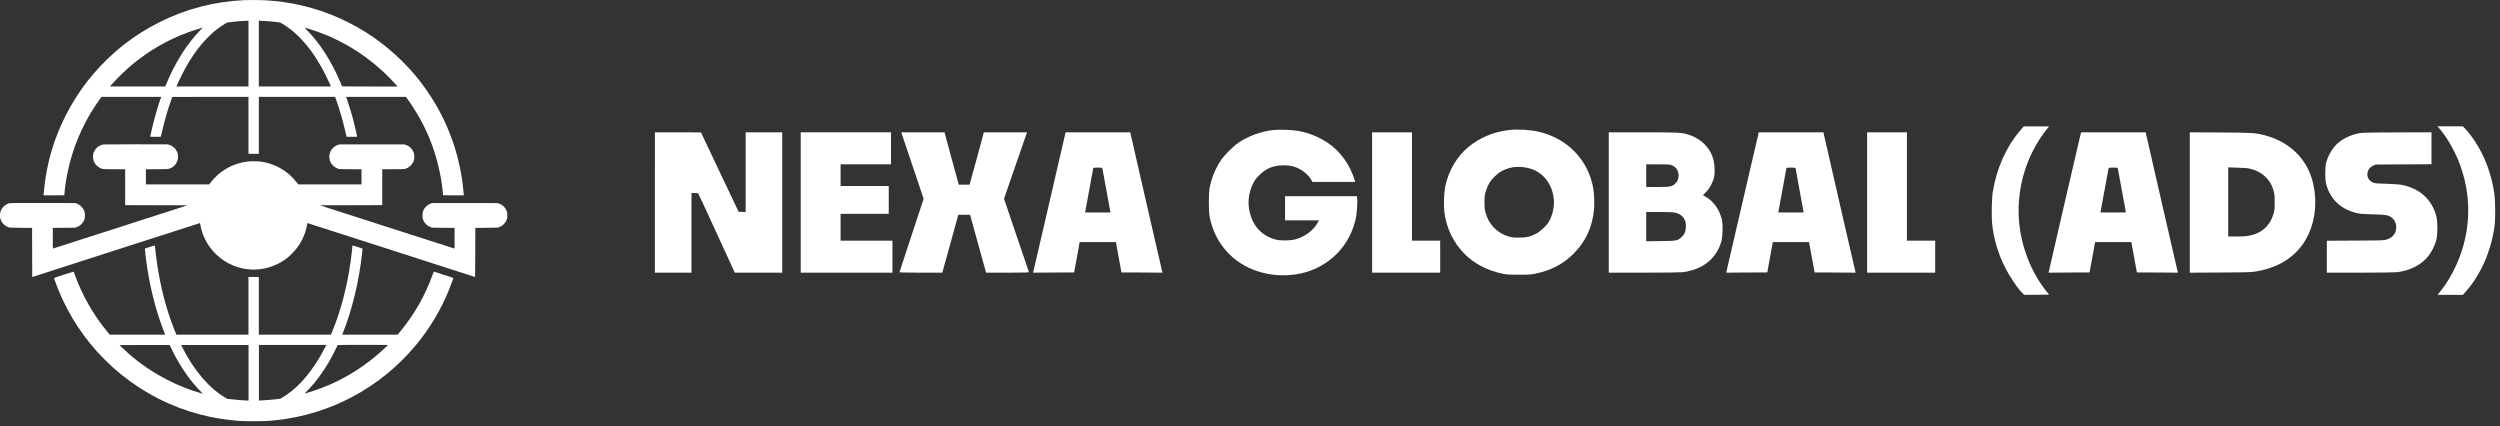 <svg version="1.2" xmlns="http://www.w3.org/2000/svg" viewBox="0 0 311 53" width="311" height="53">
	<rect x="0" y="0" width="311" height="53" fill="#333333" stroke="none"/>
	<style>
		.s0 { fill: #ffffff } 
	</style>
	<path class="s0" d="m30.36 0.02q-5.55 0.26-10.48 2.72-4.76 2.37-8.24 6.43c-2.05 2.38-3.71 5.25-4.79 8.26-0.76 2.14-1.23 4.37-1.42 6.75l-0.01 0.12h1.29l1.29-0.01 0.02-0.21c0.05-0.72 0.23-1.92 0.4-2.7 0.62-2.96 1.79-5.76 3.45-8.25 0.17-0.25 0.41-0.6 0.53-0.77l0.23-0.31h3.71 3.72l-0.2 0.56c-0.42 1.27-0.79 2.63-1.09 3.99l-0.08 0.41 0.64 0.01c0.36 0 0.66 0 0.67-0.01 0-0.02 0.04-0.17 0.09-0.36 0.18-0.82 0.46-1.89 0.72-2.75 0.15-0.49 0.47-1.43 0.57-1.7l0.06-0.14 4.74-0.01h4.73v3.54 3.54h0.65 0.64v-3.54-3.54h4.74 4.74l0.03 0.07c0.06 0.15 0.36 1.01 0.49 1.45 0.3 0.92 0.68 2.36 0.86 3.19l0.05 0.26h0.65 0.66v-0.05c0-0.07-0.2-0.92-0.37-1.63-0.25-1.01-0.6-2.18-0.88-2.98l-0.11-0.31h3.71 3.72l0.23 0.31c1.09 1.51 2.05 3.23 2.75 4.96 0.85 2.12 1.42 4.45 1.62 6.65l0.03 0.32 1.29 0.01h1.29l-0.01-0.12c-0.41-5.16-2.24-9.92-5.4-14.02-1.85-2.4-4.23-4.55-6.83-6.18-1.29-0.81-2.79-1.57-4.22-2.14-3.08-1.23-6.4-1.86-9.77-1.84-0.4 0-0.9 0.01-1.11 0.02zm0.55 6.65v4.09h-4.48-4.48l0.03-0.08c0.14-0.33 0.47-1.02 0.7-1.48q1.37-2.71 3.11-4.48c0.63-0.64 1.12-1.06 1.73-1.46 0.51-0.35 0.71-0.46 0.88-0.48 0.62-0.09 1.73-0.18 2.36-0.2h0.15zm2.4-4.03c0.44 0.03 1.07 0.09 1.41 0.14 0.17 0.02 0.37 0.14 0.88 0.48 1.04 0.69 2.1 1.74 3.02 2.97 0.93 1.25 1.78 2.76 2.47 4.35l0.07 0.18h-4.47-4.49v-4.1-4.09l0.32 0.02c0.18 0 0.53 0.03 0.79 0.05zm-8.38 1.1c-1.67 1.71-3.15 4.04-4.27 6.77l-0.1 0.25h-3.44-3.45l0.06-0.07c0.03-0.03 0.2-0.22 0.37-0.4 0.17-0.2 0.51-0.55 0.76-0.8 2.77-2.78 6.18-4.81 9.94-5.93 0.23-0.07 0.42-0.13 0.43-0.13 0.01 0-0.13 0.14-0.3 0.31zm13.38-0.19c0.82 0.24 1.94 0.66 2.8 1.03 0.47 0.21 1.46 0.7 1.9 0.95 2.31 1.29 4.37 2.93 6.12 4.87 0.11 0.13 0.23 0.26 0.26 0.29l0.06 0.07h-3.45l-3.44-0.01-0.22-0.51c-1.12-2.66-2.57-4.91-4.22-6.56-0.14-0.14-0.24-0.25-0.21-0.24 0.02 0 0.2 0.06 0.4 0.11z"/>
	<path class="s0" d="m12.88 17.97q-0.42 0.06-0.78 0.35c-0.21 0.18-0.42 0.53-0.5 0.82-0.04 0.18-0.03 0.58 0.02 0.76 0.11 0.42 0.41 0.79 0.79 0.98 0.33 0.17 0.26 0.16 1.78 0.17l1.38 0.01v2.23 2.23l3.87 0.01 3.88 0.01-8.35 2.69c-4.59 1.48-8.37 2.69-8.38 2.69-0.02 0-0.03-0.27-0.02-1.29v-1.28l1.4-0.01 1.39-0.02 0.17-0.06c0.24-0.09 0.41-0.19 0.59-0.37 0.18-0.19 0.29-0.35 0.38-0.6 0.05-0.15 0.06-0.19 0.06-0.5 0-0.3-0.01-0.35-0.06-0.5-0.09-0.24-0.2-0.41-0.37-0.58-0.17-0.17-0.39-0.32-0.62-0.4l-0.15-0.05-4.01-0.01c-4.46 0-4.16-0.02-4.49 0.15q-0.6 0.3-0.81 0.95c-0.06 0.17-0.07 0.6-0.02 0.79 0.12 0.52 0.5 0.94 1.02 1.13 0.15 0.05 0.16 0.05 1.55 0.07l1.39 0.01 0.01 3.05 0.01 3.06 10.43-3.36c5.73-1.85 10.43-3.36 10.43-3.35 0.01 0 0.03 0.11 0.06 0.24 0.17 1 0.62 2.03 1.24 2.84 0.95 1.27 2.37 2.2 3.9 2.54 1.58 0.35 3.17 0.14 4.61-0.61 0.63-0.32 1.13-0.69 1.66-1.23 0.97-0.97 1.62-2.21 1.85-3.54 0.03-0.13 0.05-0.24 0.06-0.24 0-0.01 4.7 1.5 10.43 3.35l10.42 3.36 0.02-3.06 0.01-3.05 1.39-0.01c1.39-0.02 1.39-0.02 1.54-0.07q0.71-0.26 0.99-0.98c0.05-0.15 0.06-0.19 0.06-0.49 0-0.26-0.01-0.35-0.04-0.45q-0.27-0.78-1.05-1.05c-0.12-0.04-0.27-0.04-4.2-0.04h-4.06l-0.15 0.05c-0.23 0.09-0.46 0.23-0.62 0.4-0.18 0.18-0.28 0.34-0.37 0.58-0.05 0.15-0.06 0.2-0.06 0.49 0 0.27 0.01 0.35 0.05 0.48q0.11 0.35 0.39 0.63c0.18 0.18 0.35 0.28 0.59 0.37l0.17 0.06 1.39 0.02 1.4 0.01v1.28c0.01 1.02 0 1.29-0.02 1.29-0.02 0-3.79-1.21-8.38-2.69l-8.35-2.69 3.88-0.01 3.87-0.01v-2.23-2.23l1.38-0.01c1.52-0.01 1.45 0 1.78-0.17 0.39-0.2 0.7-0.59 0.8-1.02 0.04-0.17 0.04-0.55 0-0.72-0.07-0.29-0.28-0.64-0.49-0.82q-0.25-0.2-0.56-0.3l-0.18-0.06h-4.02-4.02l-0.19 0.06c-0.56 0.19-0.95 0.63-1.06 1.19-0.15 0.78 0.31 1.53 1.1 1.79 0.11 0.04 0.25 0.04 1.5 0.05l1.38 0.01v0.94 0.94h-3.94-3.93l-0.21-0.27c-1.13-1.46-2.78-2.38-4.64-2.59-0.35-0.03-1.11-0.03-1.47 0.02-1.85 0.22-3.51 1.18-4.62 2.66l-0.13 0.18h-3.94-3.94v-0.94-0.94l1.38-0.01c1.54-0.01 1.45 0 1.81-0.19 0.27-0.14 0.5-0.37 0.64-0.66 0.22-0.45 0.23-0.92 0.03-1.35q-0.29-0.61-0.95-0.83l-0.18-0.06-3.94-0.01c-2.17 0-3.99 0.01-4.06 0.02z"/>
	<path class="s0" d="m18.63 30.72c-0.33 0.11-0.61 0.2-0.61 0.21-0.01 0 0.05 0.57 0.13 1.23 0.42 3.34 1.23 6.54 2.35 9.35l0.05 0.12h-3.45-3.45l-0.29-0.35c-1.77-2.14-3.19-4.64-4.08-7.18-0.05-0.15-0.1-0.28-0.11-0.3-0.02-0.03-2.45 0.75-2.45 0.79 0 0.02 0.07 0.22 0.15 0.45q1.75 4.85 5.22 8.72c0.42 0.46 1.45 1.49 1.9 1.9 1.44 1.29 2.91 2.35 4.55 3.3 3.12 1.8 6.64 2.93 10.24 3.31 1.02 0.11 1.47 0.13 2.78 0.13 1.31 0 1.76-0.02 2.78-0.13 6.75-0.71 12.98-4.04 17.35-9.28 1.77-2.12 3.21-4.53 4.22-7.08 0.2-0.5 0.49-1.27 0.49-1.32 0-0.02-0.44-0.17-1.21-0.41-0.66-0.22-1.21-0.39-1.22-0.4-0.01 0-0.07 0.16-0.14 0.35-0.89 2.54-2.29 5-4.07 7.15l-0.29 0.35h-3.45-3.45l0.05-0.12c1.18-2.93 2.03-6.44 2.43-10.04 0.03-0.3 0.06-0.54 0.05-0.54-0.01-0.02-1.16-0.38-1.2-0.39q-0.05-0.02-0.06 0.07c-0.02 0.3-0.15 1.43-0.22 1.91-0.44 3.12-1.17 5.95-2.23 8.58l-0.21 0.53h-4.49-4.49v-3.59-3.59h-0.64-0.65v3.59 3.59h-4.49-4.48l-0.24-0.59c-0.98-2.46-1.68-5.09-2.13-8.04-0.09-0.6-0.23-1.66-0.27-2.13-0.02-0.17-0.03-0.32-0.04-0.33-0.01-0.01-0.29 0.07-0.63 0.18zm2.69 12.64c0.7 1.5 1.73 3.13 2.72 4.32 0.3 0.35 0.82 0.93 1.05 1.15 0.09 0.08 0.15 0.15 0.14 0.15-0.01 0-0.09-0.02-0.18-0.05-1.5-0.44-2.77-0.93-4.13-1.63q-2.65-1.33-4.9-3.29c-0.24-0.21-1.09-1-1.14-1.06-0.03-0.03 0.31-0.03 3.1-0.03h3.13zm9.6 3.01v3.46h-0.12c-0.36 0-1.43-0.09-2.12-0.17l-0.42-0.05-0.33-0.2c-1.98-1.19-3.85-3.4-5.28-6.26l-0.12-0.23h4.19 4.2zm9.47-3.06c-1.39 2.68-3.02 4.66-4.82 5.86-0.46 0.31-0.68 0.43-0.82 0.45-0.59 0.08-1.54 0.16-2.18 0.19l-0.36 0.02v-3.46-3.46h4.19 4.2zm7.67-0.19c-0.4 0.38-0.79 0.74-1.1 1-2.35 2.01-5.02 3.53-7.92 4.49-0.5 0.17-1.14 0.36-1.15 0.35q-0.01-0.02 0.04-0.05c0.09-0.06 0.8-0.82 1.11-1.19 0.77-0.92 1.56-2.09 2.21-3.28 0.2-0.36 0.75-1.48 0.75-1.51q-0.01-0.03 3.14-0.03l3.14 0.01z"/>
	<path class="s0" d="m251.28 16.27c-1.73 2.04-2.9 4.67-3.38 7.61-0.13 0.76-0.17 3.1-0.08 3.95 0.18 1.78 0.72 3.63 1.52 5.25 0.66 1.34 1.62 2.77 2.29 3.42l0.2 0.18 1.54-0.01 1.53-0.02-0.39-0.49c-2.26-2.87-3.52-6.77-3.39-10.48 0.13-3.62 1.4-7.03 3.64-9.78l0.15-0.18h-1.57-1.58z"/>
	<path class="s0" d="m303.58 16.13c0.83 0.98 1.74 2.57 2.3 3.99 1.18 3.01 1.47 6.12 0.85 9.25-0.48 2.44-1.66 5.03-3.11 6.83l-0.39 0.48h1.58 1.58l0.44-0.51c1.79-2.05 3.02-4.86 3.47-7.87 0.15-1.05 0.14-3.29-0.03-4.38-0.47-3.06-1.76-5.88-3.58-7.88l-0.3-0.32h-1.58-1.58z"/>
	<path class="s0" d="m158.37 16.18c-1.58 0.19-3.05 0.73-4.3 1.57-0.7 0.48-1.75 1.53-2.21 2.22-0.65 0.99-1.13 2.14-1.37 3.32-0.15 0.74-0.15 3 0 3.74 0.66 3.26 2.89 5.75 6.04 6.74 2.47 0.79 5.28 0.59 7.46-0.52 2.46-1.26 4.1-3.42 4.69-6.16 0.12-0.59 0.22-2.23 0.14-2.53l-0.03-0.15h-4.46-4.47v1.5 1.5h2.1 2.11l-0.11 0.22c-0.5 0.98-1.6 1.82-2.8 2.14-0.63 0.18-1.89 0.19-2.48 0.03-1.51-0.4-2.58-1.41-3.07-2.88-0.46-1.39-0.37-2.78 0.26-4.06 0.23-0.46 0.35-0.63 0.79-1.07 0.82-0.82 1.61-1.16 2.83-1.22 0.7-0.03 1.28 0.06 1.84 0.29 0.71 0.29 1.44 0.9 1.78 1.49l0.16 0.28h2.65 2.65l-0.04-0.19c-0.02-0.1-0.14-0.45-0.27-0.76-0.37-0.94-0.81-1.67-1.49-2.48-1.22-1.46-3.16-2.53-5.24-2.91-0.76-0.14-2.46-0.2-3.16-0.11z"/>
	<path class="s0" d="m187.69 16.18c-1.87 0.21-3.64 0.96-5.03 2.11-1.43 1.19-2.45 2.93-2.87 4.89-0.15 0.74-0.21 2.3-0.12 3.13 0.24 2.03 1.12 3.87 2.51 5.27q1.84 1.84 4.7 2.46c0.53 0.12 0.77 0.13 2.04 0.13 1.28 0 1.52-0.01 2.09-0.13 1.91-0.38 3.46-1.2 4.74-2.48 1.5-1.5 2.3-3.22 2.54-5.43 0.08-0.71 0.03-2-0.09-2.72-0.64-3.55-3.25-6.23-6.83-7.03-1.16-0.25-2.54-0.33-3.68-0.2zm2.4 4.72c1.81 0.42 3.04 1.93 3.21 3.95 0.08 0.86-0.18 1.97-0.61 2.71-0.31 0.53-1.04 1.22-1.58 1.5-0.75 0.39-1.24 0.5-2.16 0.5-0.63 0-0.86-0.02-1.24-0.13-1.46-0.42-2.5-1.49-2.92-3-0.1-0.35-0.12-0.6-0.12-1.27 0-0.74 0.02-0.89 0.16-1.35 0.24-0.8 0.51-1.26 1.07-1.82 1.08-1.09 2.54-1.47 4.19-1.09z"/>
	<path class="s0" d="m81.47 25.19v8.73h2.28 2.27v-4.96-4.95h0.39c0.22 0 0.42 0.02 0.45 0.06 0.03 0.03 1.07 2.25 2.3 4.95l2.25 4.9h2.95 2.95v-8.73-8.73h-2.27-2.28v4.96 4.96l-0.44-0.02-0.44-0.02-2.34-4.93-2.34-4.94-2.86-0.01h-2.87z"/>
	<path class="s0" d="m99.61 25.19v8.73h5.71 5.7v-1.99-1.99h-3.23-3.22v-1.67-1.67h2.99 3v-1.73-1.73h-3-2.99v-1.35-1.35h3.14 3.13v-1.99-1.99h-5.61-5.62z"/>
	<path class="s0" d="m113.51 20.6l1.39 4.13-1.49 4.52c-0.81 2.49-1.5 4.56-1.51 4.59-0.02 0.06 0.53 0.08 2.64 0.08h2.68l1-3.6 0.99-3.6h0.74 0.73l0.99 3.6 1 3.6h2.68c2.11 0 2.67-0.02 2.65-0.08-0.02-0.03-0.72-2.11-1.57-4.6l-1.53-4.52 1.43-4.13 1.43-4.13h-2.68-2.69l-0.71 2.64c-0.4 1.45-0.79 2.91-0.89 3.25l-0.17 0.62h-0.67-0.68l-0.17-0.62c-0.09-0.34-0.49-1.8-0.89-3.25l-0.71-2.64h-2.69-2.69z"/>
	<path class="s0" d="m132.51 16.68c-0.03 0.12-0.93 3.99-1.99 8.6-1.07 4.6-1.95 8.43-1.97 8.51l-0.03 0.13 2.55-0.02 2.55-0.01 0.35-1.89 0.34-1.89h2.26 2.25l0.34 1.89 0.35 1.89 2.55 0.01 2.55 0.02-0.03-0.12c-0.01-0.07-0.92-4-2.01-8.73l-1.97-8.61h-4.02-4.01zm4.63 4.29c0.02 0.08 0.24 1.28 0.49 2.67 0.25 1.4 0.47 2.59 0.49 2.66l0.03 0.13h-1.59-1.58l0.03-0.13c0.02-0.07 0.24-1.26 0.49-2.66 0.25-1.39 0.47-2.59 0.49-2.67 0.03-0.12 0.06-0.12 0.57-0.12 0.52 0 0.55 0 0.58 0.12z"/>
	<path class="s0" d="m170.69 25.19v8.73h4.24 4.23v-1.99-1.99h-1.76-1.75v-6.74-6.74h-2.48-2.48z"/>
	<path class="s0" d="m200.13 25.19v8.73h4.36c2.67 0 4.55-0.03 4.85-0.06 2.45-0.31 4.17-1.67 4.79-3.8 0.19-0.67 0.22-2.1 0.06-2.77-0.29-1.22-1-2.22-1.98-2.8l-0.36-0.21 0.38-0.39c0.29-0.29 0.45-0.53 0.65-0.92 0.36-0.72 0.46-1.22 0.41-2.04-0.04-0.83-0.14-1.26-0.47-1.93-0.51-1.03-1.55-1.87-2.76-2.25-0.88-0.27-1.22-0.29-5.71-0.29h-4.22zm7.74-4.67c0.72 0.22 1.09 0.91 0.9 1.71-0.06 0.23-0.14 0.37-0.34 0.57-0.41 0.42-0.61 0.46-2.27 0.46h-1.37v-1.41-1.41h1.4c1.05 0 1.48 0.02 1.68 0.08zm0.45 5.92c0.63 0.14 1.03 0.43 1.27 0.94 0.1 0.23 0.13 0.39 0.13 0.78 0 0.62-0.16 0.99-0.56 1.35-0.48 0.44-0.58 0.46-2.59 0.48l-1.78 0.02v-1.82-1.82h1.62c0.96 0 1.72 0.03 1.91 0.07z"/>
	<path class="s0" d="m218.74 16.68c-0.04 0.12-0.93 3.99-2 8.6-1.06 4.6-1.94 8.43-1.97 8.51l-0.02 0.13 2.55-0.02 2.55-0.01 0.34-1.89 0.35-1.89h2.25 2.25l0.35 1.89 0.35 1.89 2.55 0.01 2.55 0.02-0.03-0.12c-0.02-0.07-0.92-4-2.01-8.73l-1.97-8.61h-4.02-4.02zm4.64 4.29c0.01 0.08 0.23 1.28 0.48 2.67 0.26 1.4 0.48 2.59 0.49 2.66l0.03 0.13h-1.58-1.58l0.02-0.13c0.02-0.07 0.24-1.26 0.49-2.66 0.26-1.39 0.48-2.59 0.49-2.67 0.03-0.12 0.06-0.12 0.58-0.12 0.52 0 0.55 0 0.58 0.12z"/>
	<path class="s0" d="m232.27 25.19v8.73h4.23 4.24v-1.99-1.99h-1.76-1.76v-6.74-6.74h-2.47-2.48z"/>
	<path class="s0" d="m258.83 16.68c-0.04 0.12-0.93 3.99-2 8.6-1.06 4.6-1.94 8.43-1.96 8.51l-0.03 0.13 2.55-0.02 2.55-0.01 0.35-1.89 0.34-1.89h2.25 2.26l0.34 1.89 0.35 1.89 2.55 0.01 2.55 0.02-0.03-0.12c-0.02-0.07-0.92-4-2.01-8.73l-1.97-8.61h-4.02-4.01zm4.63 4.29c0.01 0.08 0.23 1.28 0.49 2.67 0.25 1.4 0.47 2.59 0.49 2.66l0.02 0.13h-1.58-1.58l0.02-0.13c0.02-0.07 0.24-1.26 0.49-2.66 0.26-1.39 0.48-2.59 0.49-2.67 0.03-0.12 0.06-0.12 0.58-0.12 0.52 0 0.55 0 0.58 0.12z"/>
	<path class="s0" d="m272.41 25.19v8.73l3.82-0.02c3.59-0.02 3.86-0.03 4.51-0.15 1.98-0.35 3.51-1.07 4.75-2.24 2.14-2.01 3.01-5.35 2.27-8.66-0.66-2.98-2.86-5.19-5.99-6.01-1.27-0.32-1.36-0.33-5.51-0.36l-3.85-0.02zm7.58-4.18c0.78 0.2 1.37 0.53 1.87 1.03 0.5 0.5 0.73 0.9 0.96 1.65 0.14 0.47 0.15 0.6 0.15 1.47 0 0.87-0.01 1-0.15 1.47-0.39 1.27-1.2 2.13-2.38 2.52-0.67 0.22-1.08 0.27-2.22 0.27h-1.03v-4.3-4.3l1.17 0.04c0.94 0.02 1.26 0.05 1.63 0.15z"/>
	<path class="s0" d="m293.8 16.53c-1.09 0.13-2.14 0.58-2.93 1.24-0.63 0.53-1.23 1.5-1.48 2.41-0.17 0.67-0.18 2.1 0 2.76 0.49 1.82 1.74 3.03 3.65 3.53 0.48 0.13 0.7 0.15 2.1 0.19 1.72 0.04 1.97 0.09 2.4 0.42 0.47 0.36 0.67 1.04 0.48 1.68-0.14 0.47-0.52 0.84-1.04 1.01-0.4 0.14-0.44 0.14-3.96 0.16l-3.56 0.02v1.98 1.99h4.14c2.51 0 4.33-0.03 4.62-0.06 1.62-0.2 3.07-0.96 3.9-2.05 0.39-0.5 0.78-1.29 0.95-1.93 0.18-0.67 0.19-2.27 0.02-2.93-0.53-2.11-2.06-3.51-4.32-3.95-0.3-0.06-0.97-0.11-1.91-0.14-1.34-0.04-1.45-0.05-1.71-0.17-0.5-0.25-0.74-0.72-0.62-1.26 0.09-0.39 0.31-0.65 0.71-0.83l0.3-0.13 3.47-0.02 3.47-0.02v-1.99-1.98l-4.16 0.01c-2.29 0-4.32 0.03-4.52 0.06z"/>
</svg>